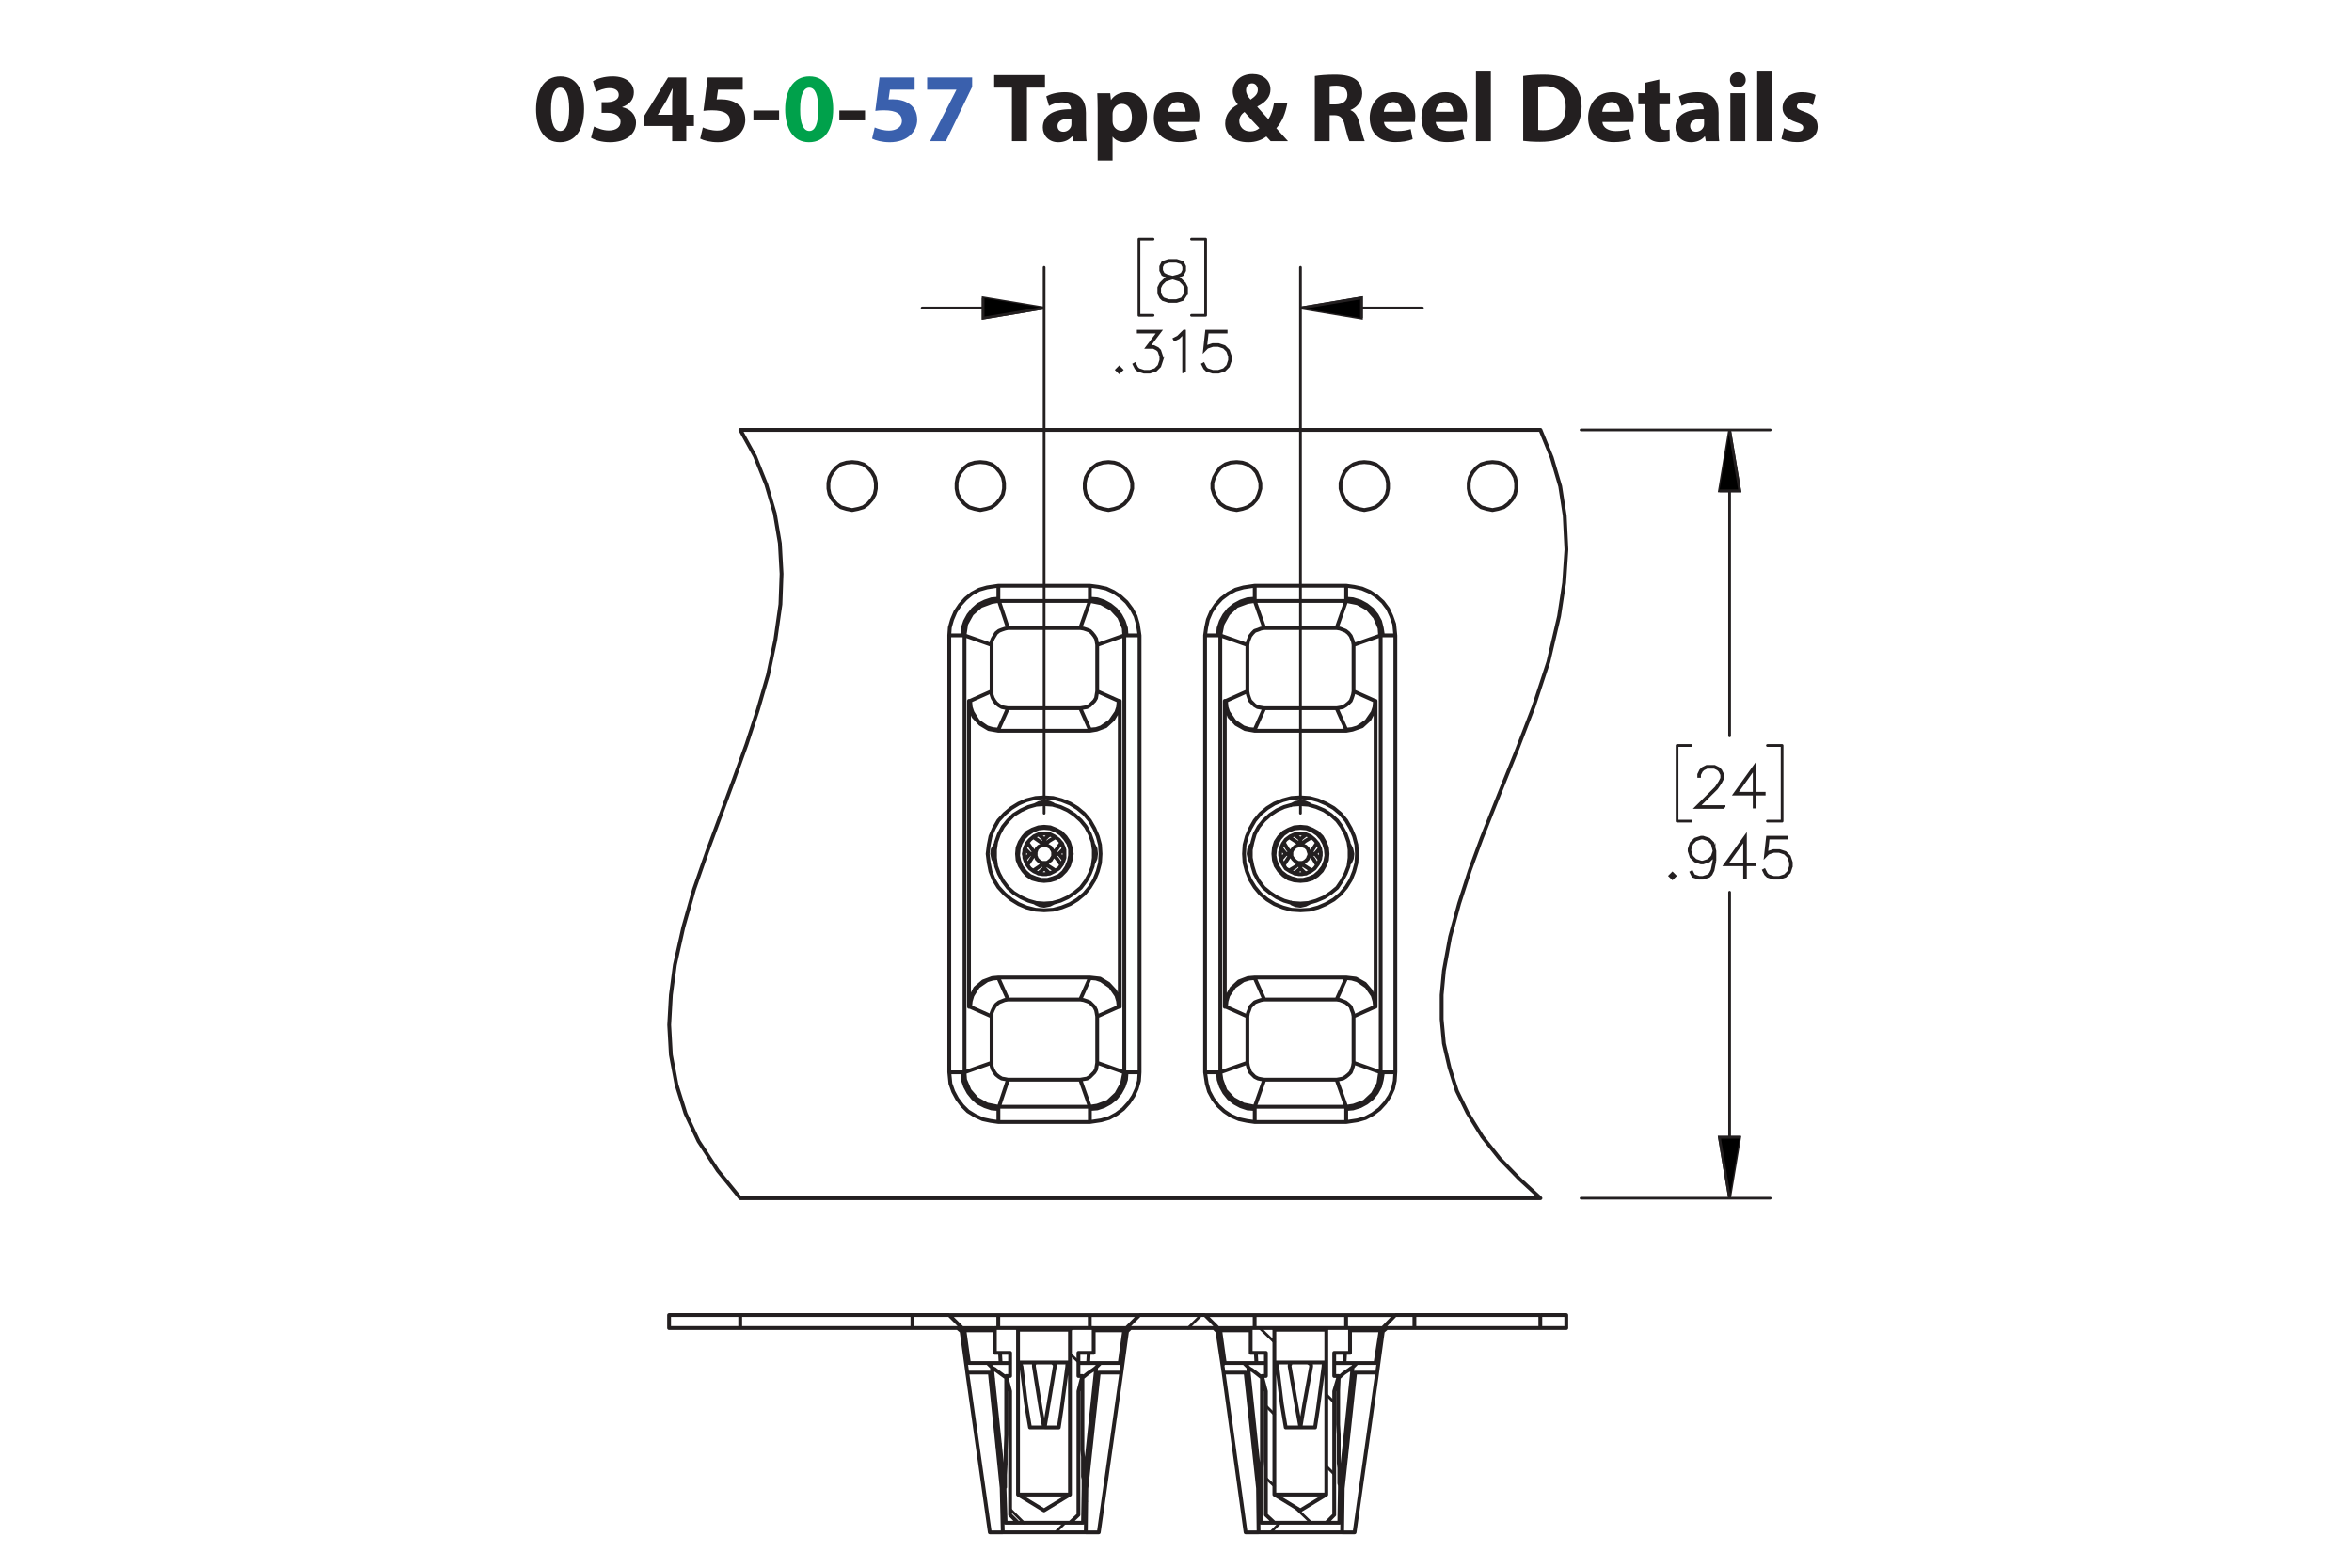 <?xml version="1.0" encoding="UTF-8"?><svg id="Layer_1" xmlns="http://www.w3.org/2000/svg" viewBox="0 0 432 288"><defs><style>.cls-1,.cls-2,.cls-3,.cls-4{stroke:#231f20;}.cls-1,.cls-3,.cls-4{stroke-width:.5px;}.cls-1,.cls-4{stroke-miterlimit:10;}.cls-5{fill:#3a60ad;}.cls-5,.cls-6,.cls-7{stroke-width:0px;}.cls-2{stroke-width:.7px;}.cls-2,.cls-3{stroke-linecap:round;stroke-linejoin:round;}.cls-2,.cls-3,.cls-4{fill:none;}.cls-6{fill:#00a14b;}.cls-7{fill:#231f20;}</style></defs><path class="cls-7" d="m107.28,20.024c0,3.619-1.458,6.104-4.447,6.104-3.025,0-4.357-2.719-4.375-6.032,0-3.385,1.44-6.067,4.465-6.067,3.133,0,4.357,2.791,4.357,5.996Zm-6.068.072c-.018,2.683.63,3.961,1.692,3.961s1.639-1.333,1.639-3.997c0-2.593-.558-3.961-1.657-3.961-1.008,0-1.692,1.278-1.674,3.997Z"/><path class="cls-7" d="m109.113,23.247c.486.252,1.603.72,2.719.72,1.422,0,2.143-.685,2.143-1.567,0-1.152-1.152-1.674-2.359-1.674h-1.116v-1.962h1.062c.918-.018,2.089-.36,2.089-1.351,0-.702-.576-1.224-1.728-1.224-.954,0-1.963.414-2.449.702l-.558-1.981c.702-.45,2.106-.882,3.619-.882,2.502,0,3.889,1.315,3.889,2.917,0,1.243-.703,2.215-2.143,2.719v.036c1.405.252,2.539,1.315,2.539,2.845,0,2.07-1.818,3.583-4.79,3.583-1.512,0-2.791-.397-3.475-.829l.558-2.052Z"/><path class="cls-7" d="m123.46,25.93v-2.791h-5.186v-1.782l4.429-7.13h3.349v6.86h1.404v2.052h-1.404v2.791h-2.593Zm0-4.843v-2.593c0-.703.036-1.422.09-2.179h-.072c-.378.756-.684,1.44-1.081,2.179l-1.566,2.557v.036h2.629Z"/><path class="cls-7" d="m136.421,16.477h-4.537l-.252,1.8c.252-.036.468-.036.756-.036,1.117,0,2.251.252,3.079.847.882.594,1.422,1.566,1.422,2.935,0,2.179-1.873,4.106-5.023,4.106-1.422,0-2.611-.324-3.259-.666l.486-2.052c.522.252,1.585.576,2.647.576,1.134,0,2.341-.54,2.341-1.783,0-1.206-.955-1.945-3.295-1.945-.648,0-1.099.036-1.585.108l.774-6.14h6.446v2.251Z"/><path class="cls-7" d="m143.098,20.294v1.818h-4.717v-1.818h4.717Z"/><path class="cls-6" d="m153.035,20.024c0,3.619-1.458,6.104-4.447,6.104-3.025,0-4.357-2.719-4.375-6.032,0-3.385,1.44-6.067,4.465-6.067,3.133,0,4.357,2.791,4.357,5.996Zm-6.068.072c-.018,2.683.63,3.961,1.692,3.961s1.639-1.333,1.639-3.997c0-2.593-.558-3.961-1.657-3.961-1.008,0-1.692,1.278-1.674,3.997Z"/><path class="cls-7" d="m158.884,20.294v1.818h-4.718v-1.818h4.718Z"/><path class="cls-5" d="m167.992,16.477h-4.537l-.252,1.8c.252-.036.468-.036.756-.036,1.117,0,2.251.252,3.079.847.882.594,1.422,1.566,1.422,2.935,0,2.179-1.873,4.106-5.023,4.106-1.422,0-2.611-.324-3.259-.666l.486-2.052c.522.252,1.585.576,2.647.576,1.134,0,2.341-.54,2.341-1.783,0-1.206-.955-1.945-3.295-1.945-.648,0-1.099.036-1.585.108l.774-6.14h6.446v2.251Z"/><path class="cls-5" d="m178.559,14.226v1.728l-4.826,9.975h-2.899l4.826-9.417v-.036h-5.366v-2.251h8.265Z"/><path class="cls-7" d="m185.865,16.099h-3.259v-2.305h9.327v2.305h-3.313v9.831h-2.754v-9.831Z"/><path class="cls-7" d="m197.116,25.93l-.162-.882h-.054c-.576.702-1.477,1.081-2.521,1.081-1.783,0-2.845-1.296-2.845-2.701,0-2.287,2.053-3.385,5.168-3.367v-.126c0-.468-.252-1.134-1.602-1.134-.9,0-1.855.306-2.431.666l-.504-1.765c.612-.342,1.818-.774,3.421-.774,2.935,0,3.871,1.728,3.871,3.799v3.061c0,.846.036,1.656.126,2.143h-2.466Zm-.324-4.159c-1.44-.018-2.557.324-2.557,1.386,0,.702.468,1.044,1.08,1.044.684,0,1.243-.45,1.422-1.008.036-.144.054-.306.054-.468v-.954Z"/><path class="cls-7" d="m201.614,20.078c0-1.152-.036-2.143-.072-2.953h2.377l.127,1.225h.036c.648-.936,1.657-1.423,2.935-1.423,1.927,0,3.655,1.675,3.655,4.483,0,3.205-2.035,4.718-3.998,4.718-1.062,0-1.891-.432-2.287-1.008h-.036v4.375h-2.737v-9.416Zm2.737,2.07c0,.216.018.414.054.576.18.738.81,1.296,1.603,1.296,1.188,0,1.891-.99,1.891-2.485,0-1.404-.63-2.466-1.855-2.466-.774,0-1.458.576-1.639,1.386-.036.144-.054.324-.054.486v1.206Z"/><path class="cls-7" d="m214.539,22.4c.09,1.135,1.206,1.675,2.485,1.675.936,0,1.692-.126,2.431-.36l.36,1.855c-.9.36-1.999.54-3.188.54-2.989,0-4.699-1.728-4.699-4.483,0-2.233,1.386-4.7,4.447-4.7,2.845,0,3.926,2.215,3.926,4.394,0,.468-.055.882-.091,1.08h-5.671Zm3.223-1.872c0-.666-.288-1.783-1.549-1.783-1.152,0-1.621,1.044-1.692,1.783h3.241Z"/><path class="cls-7" d="m233.386,25.93c-.252-.27-.504-.54-.792-.864-.792.612-1.891,1.062-3.331,1.062-2.935,0-4.231-1.747-4.231-3.439,0-1.602.919-2.754,2.305-3.475v-.072c-.521-.576-.918-1.477-.918-2.341,0-1.53,1.206-3.205,3.637-3.205,1.873,0,3.295,1.098,3.295,2.845,0,1.224-.72,2.269-2.394,3.115l-.018.072c.702.774,1.44,1.656,2.034,2.269.486-.756.864-1.873,1.026-2.953h2.449c-.324,1.837-.936,3.403-2.017,4.609.684.774,1.386,1.567,2.143,2.377h-3.188Zm-2.07-2.394c-.756-.756-1.746-1.855-2.737-2.971-.504.36-.954.882-.954,1.675,0,1.026.774,1.908,2.017,1.908.721,0,1.315-.27,1.675-.612Zm-2.449-6.986c0,.612.288,1.152.829,1.747.882-.612,1.332-1.081,1.332-1.783,0-.576-.342-1.206-1.062-1.206-.702,0-1.099.612-1.099,1.242Z"/><path class="cls-7" d="m241.502,13.956c.882-.144,2.196-.252,3.654-.252,1.801,0,3.062.27,3.926.954.72.576,1.116,1.422,1.116,2.539,0,1.548-1.099,2.61-2.143,2.989v.054c.846.342,1.315,1.152,1.62,2.269.378,1.368.757,2.953.99,3.421h-2.809c-.198-.342-.486-1.333-.847-2.827-.323-1.513-.846-1.927-1.962-1.945h-.828v4.771h-2.719v-11.974Zm2.719,5.222h1.08c1.368,0,2.179-.684,2.179-1.747,0-1.116-.757-1.674-2.017-1.692-.666,0-1.045.054-1.242.09v3.349Z"/><path class="cls-7" d="m254.192,22.4c.09,1.135,1.206,1.675,2.484,1.675.936,0,1.692-.126,2.431-.36l.36,1.855c-.9.36-1.999.54-3.188.54-2.988,0-4.699-1.728-4.699-4.483,0-2.233,1.387-4.7,4.447-4.7,2.845,0,3.926,2.215,3.926,4.394,0,.468-.055.882-.091,1.08h-5.671Zm3.223-1.872c0-.666-.288-1.783-1.549-1.783-1.152,0-1.62,1.044-1.692,1.783h3.241Z"/><path class="cls-7" d="m263.696,22.4c.09,1.135,1.206,1.675,2.484,1.675.936,0,1.692-.126,2.431-.36l.36,1.855c-.9.36-1.999.54-3.188.54-2.988,0-4.699-1.728-4.699-4.483,0-2.233,1.387-4.7,4.447-4.7,2.845,0,3.926,2.215,3.926,4.394,0,.468-.055.882-.091,1.08h-5.671Zm3.223-1.872c0-.666-.288-1.783-1.549-1.783-1.152,0-1.62,1.044-1.692,1.783h3.241Z"/><path class="cls-7" d="m271.094,13.146h2.736v12.784h-2.736v-12.784Z"/><path class="cls-7" d="m279.769,13.956c1.008-.162,2.322-.252,3.709-.252,2.305,0,3.799.414,4.969,1.296,1.261.936,2.053,2.431,2.053,4.573,0,2.323-.846,3.925-2.017,4.915-1.278,1.062-3.223,1.566-5.6,1.566-1.422,0-2.431-.09-3.114-.18v-11.919Zm2.755,9.903c.233.054.611.054.954.054,2.484.018,4.104-1.351,4.104-4.249.019-2.521-1.458-3.853-3.816-3.853-.612,0-1.009.054-1.242.108v7.94Z"/><path class="cls-7" d="m294.313,22.4c.091,1.135,1.207,1.675,2.485,1.675.935,0,1.692-.126,2.431-.36l.36,1.855c-.9.36-1.999.54-3.188.54-2.988,0-4.699-1.728-4.699-4.483,0-2.233,1.387-4.7,4.447-4.7,2.845,0,3.925,2.215,3.925,4.394,0,.468-.054.882-.09,1.08h-5.672Zm3.224-1.872c0-.666-.288-1.783-1.549-1.783-1.152,0-1.62,1.044-1.692,1.783h3.241Z"/><path class="cls-7" d="m304.772,14.604v2.521h1.963v2.017h-1.963v3.187c0,1.062.252,1.548,1.08,1.548.343,0,.612-.036.81-.072l.018,2.07c-.359.144-1.008.234-1.782.234-.882,0-1.62-.306-2.053-.756-.504-.522-.756-1.368-.756-2.611v-3.601h-1.171v-2.017h1.171v-1.909l2.683-.612Z"/><path class="cls-7" d="m313.322,25.93l-.162-.882h-.054c-.576.702-1.477,1.081-2.521,1.081-1.783,0-2.845-1.296-2.845-2.701,0-2.287,2.053-3.385,5.167-3.367v-.126c0-.468-.252-1.134-1.603-1.134-.9,0-1.855.306-2.431.666l-.504-1.765c.612-.342,1.818-.774,3.421-.774,2.935,0,3.871,1.728,3.871,3.799v3.061c0,.846.036,1.656.126,2.143h-2.467Zm-.324-4.159c-1.44-.018-2.557.324-2.557,1.386,0,.702.469,1.044,1.081,1.044.684,0,1.242-.45,1.422-1.008.036-.144.054-.306.054-.468v-.954Z"/><path class="cls-7" d="m320.647,14.676c0,.756-.576,1.369-1.476,1.369-.865,0-1.441-.612-1.423-1.369-.019-.792.558-1.386,1.44-1.386.882,0,1.44.594,1.458,1.386Zm-2.826,11.253v-8.805h2.736v8.805h-2.736Z"/><path class="cls-7" d="m322.753,13.146h2.736v12.784h-2.736v-12.784Z"/><path class="cls-7" d="m327.685,23.535c.505.306,1.549.666,2.359.666.828,0,1.17-.288,1.17-.738s-.271-.666-1.296-1.008c-1.819-.612-2.522-1.603-2.503-2.647,0-1.638,1.404-2.881,3.583-2.881,1.026,0,1.944.234,2.484.504l-.486,1.891c-.396-.216-1.152-.504-1.908-.504-.666,0-1.044.271-1.044.72,0,.415.342.63,1.422,1.008,1.675.576,2.377,1.423,2.394,2.719,0,1.639-1.296,2.845-3.816,2.845-1.152,0-2.179-.252-2.846-.612l.486-1.962Z"/><path class="cls-1" d="m217.932,53.915l-.732,1.104-1.097.353h-1.432l-1.087-.353-.383-.373-.364-.731v-1.094l.364-.736.733-.721,1.121-.373-.757-.182-.738-.373-.369-.741v-.746l.369-.75,1.111-.363h1.432l1.107.363.373.75v.746l-.373.741-.738.373-.752.182.04.01,1.077.363.737.721.359.736v1.094Zm-.157-.039v-1.016l-.345-.672-.674-.687-1.038-.338-.335-.093-.33.093-1.038.338-.679.687-.339.672v1.016l.339.672.324.334,1.028.338h1.387l1.019-.338.679-1.006Zm-.354-4.219v-.667l-.334-.653-1.009-.338h-1.387l-1.008.338-.335.653v.667l.335.662.674.329,1.028.265,1.028-.265.674-.329.334-.662Z"/><path class="cls-1" d="m206.037,67.952l-.462.451-.462-.451.462-.461.462.461Zm-.221,0l-.241-.241-.241.241.241.24.241-.24Z"/><path class="cls-1" d="m213.372,66.206l-.359,1.084-.737.731-1.086.353h-1.077l-1.086-.353-.384-.373-.354-.711.143-.079.349.692.325.334,1.027.338h1.038l1.027-.338.673-.677.344-1.025v-.682l-.344-1.025-.334-.319-.674-.344h-1.2l2.114-2.811h-3.712v-.162h4.036l-2.114,2.812h.915l.737.363.373.383.359,1.084v.727Z"/><path class="cls-1" d="m217.565,68.305h-.162v-7.197l-.924.937-.718.348-.079-.137.693-.353,1.077-1.065h.112v7.467Z"/><path class="cls-1" d="m225.986,66.206l-.358,1.084-.738.731-1.086.353h-1.077l-1.086-.353-.384-.373-.353-.711.143-.079.349.692.324.334,1.028.338h1.037l1.027-.338.674-.677.344-1.025v-.682l-.344-1.025-.674-.672-1.027-.343h-1.037l-1.028.343-.491.505.379-3.469h3.599v.162h-3.456l-.32,2.86.212-.201,1.086-.358h1.077l1.086.358.738.736.358,1.084v.727Z"/><path class="cls-1" d="m316.672,148.334h-5.125l3.654-3.636.694-1.045.344-.687v-.662l-.344-.672-.33-.334-.679-.338h-1.367l-.674.338-.335.334-.344.672v.334h-.157v-.373l.358-.736.374-.368.738-.363h1.45l.733.363.374.368.363.736v.746l-.363.721-.714,1.065-3.398,3.385h4.746v.152Z"/><path class="cls-1" d="m324.04,145.881h-1.683v2.385h-.162v-2.385h-3.604l3.767-5.254v5.092h1.683v.162Zm-1.845-.162v-4.587l-3.285,4.587h3.285Z"/><path class="cls-1" d="m307.65,160.912l-.462.451-.462-.451.462-.461.462.461Zm-.221,0l-.241-.24-.241.24.241.24.241-.24Z"/><path class="cls-1" d="m314.989,158.111l-.35,1.775-.363.722-.384.373-1.087.352h-.729l-1.106-.352-.364-.731.143-.083.345.677,1.008.339h.685l1.027-.339.32-.334.344-.682.354-1.741v-1.257l-.202.604-.737.736-1.087.363h-.374l-1.087-.363-.738-.736-.358-1.084v-.373l.358-1.084.738-.731,1.087-.362h.374l1.087.362.737.731.359,1.438v1.781Zm-.157-1.772l-.345-1.364-.674-.677-1.027-.339h-.335l-1.028.339-.674.677-.344,1.02v.334l.344,1.025.674.672,1.028.344h.335l1.027-.344.674-.672.345-1.016Z"/><path class="cls-1" d="m322.278,158.881h-1.683v2.385h-.162v-2.385h-3.604l3.767-5.254v5.093h1.683v.161Zm-1.845-.161v-4.588l-3.285,4.588h3.285Z"/><path class="cls-1" d="m329.017,159.166l-.359,1.084-.737.731-1.087.352h-1.077l-1.087-.352-.384-.373-.354-.712.143-.078.35.691.324.334,1.028.339h1.038l1.027-.339.674-.677.345-1.025v-.683l-.345-1.025-.674-.672-1.027-.344h-1.038l-1.028.344-.491.506.378-3.469h3.601v.161h-3.458l-.319,2.86.212-.201,1.087-.357h1.077l1.087.357.737.736.359,1.084v.727Z"/><path class="cls-4" d="m317.68,220.126l-1.867-11.201h3.734l-1.867,11.201m0-141.149l1.867,11.201h-3.734l1.867-11.201m-78.82-22.401l11.201-1.867v3.734l-11.201-1.867m-47.084,0l-11.201,1.867v-3.734l11.201,1.867"/><path class="cls-3" d="m317.68,220.126v-56.211m0-84.939v56.211m-27.276,84.939h34.743m-34.743-141.149h34.743m2.178,71.871h-2.696m2.696-13.897v13.897m-2.696-13.897h2.696m-19.29,13.897h2.593m-2.593-13.897v13.897m2.593-13.897h-2.593m-69.175-80.375h22.401m-69.486,0h-22.401m69.486,92.821V49.108m-47.084,100.288V49.108m29.661,8.815h-2.593m2.593-14.001v14.001m-2.593-14.001h2.593m-12.238,14.001h2.593m-2.593-14.001v14.001m2.593-14.001h-2.593"/><path class="cls-1" d="m317.68,220.126l-1.867-11.201h3.734m-1.867-129.949l1.867,11.201h-3.734m-76.953-33.602l11.201-1.867v3.734m-58.285-1.867l-11.201,1.867v-3.734"/><path class="cls-3" d="m234.089,246.572l-2.696-2.593m13.69,13.69l-1.452-1.452m-9.541,3.63l-1.556-1.556m12.549,12.549l-1.452-1.452m-9.541,3.63l-1.556-1.452m8.297,8.193l-2.904-2.8m-49.885,2.8l-2.489-2.489m12.549-27.068l-1.556-1.452m28.002,2.074l.415-.415m-25.927,25.927l.519-.519m-5.704,5.704l1.763-1.763m22.609-35.78l2.385-2.385m-20.327,20.327l.622-.622m-16.801,16.801l.519-.519m-1.452-11.823l.519-.519m-1.763-11.408l.519-.519m64.197,15.038l.622-.622m-13.897,13.793l1.763-1.763"/><path class="cls-2" d="m254.002,243.98h-5.912m-65.545,0h-5.808m30.18,0h-5.912m28.624,0h-5.912m23.335,4.563l-.104,1.867m-46.981-1.867l-.104,1.867m30.906,0l-.104-1.867m-46.877,1.867l-.104-1.867m8.193,13.69l.726-4.356,1.141-6.845m-1.867,11.201h2.593m1.556-11.201l-1.037,7.778-.519,3.422m1.97-11.927h-.104l-.104.104-.104.207-.104.207v.207m-2.282,0v-.415l-.207-.104-.104-.104-.207-.104h-.104m-3.941,11.927l-.726-4.356-.83-6.845m1.556,11.201h2.593m-1.867-11.201l1.244,7.778.622,3.422m-1.348-11.927h-.207l-.104.104-.207.207v.415m-2.282,0l-.104-.207v-.207l-.104-.104-.104-.104-.104-.104m-.207-6.015h9.541m-9.541,6.015h.207m0,0h3.215m0,0h2.696m0,0h3.319m0,0h.104m42.314,11.927l.726-4.356,1.244-6.845m-1.97,11.201h2.696m1.556-11.201l-1.037,7.778-.519,3.422m1.867-11.927h-.104v.104l-.104.207-.104.207v.207m-2.282,0v-.207l-.104-.207-.104-.104-.207-.104-.207-.104m-4.045,11.927l-.726-4.356-.83-6.845m1.556,11.201h2.696m-1.97-11.201l1.348,7.778.622,3.422m-1.348-11.927h-.207l-.207.104-.104.207-.104.207v.207m-2.282,0v-.207l-.104-.207-.104-.104v-.104l-.104-.104m3.215,0h2.696m-6.119-6.015h9.541m-9.541,6.015h.207m0,0h3.215m2.696,0h3.215m0,0h.207m-13.171-8.712h16.801m-63.886,0h16.801m47.084,0h9.023m-9.023,2.385v-2.385m-47.084,0h9.127m-9.127,2.385v-2.385m-25.824,0h9.023m0,0v2.385m37.958-2.385h9.127m0,0v2.385m17.527.415h5.497m-52.581,0h5.6m17.631,0h5.6m-52.581,0h5.6m42.003,7.778l4.045,29.35m2.385,0h-2.385m-51.129-29.35l4.148,29.35m2.385,0h-2.385m24.165-29.35l-4.148,29.35m0,0h-2.385m53.514-29.35l-4.148,29.35m0,0h-2.282m-1.452-31.113h4.148m-20.742,0h4.045m-34.432,0h4.045m-20.742,0h4.148m13.275,2.696h-.104m-13.793,0h-.104m62.952-1.452l.415-.311.207-.104m0,.415h-.622m0,0l-.933.622-.933.83m-45.114-1.452l.415-.311.104-.104m0,.415h-.519m0,0l-.933.622-1.037.83m.207,20.327h0v-1.659l-.104-.519v-3.63l-.104-1.244v-13.275m30.491-1.867l.104.104.311.207.207.104m-47.707-.415l.104.104.415.207.104.104m1.659,21.779v-.104l.104-.104v-2.282l.104-1.97v-2.385l.104-3.008v-10.475m-1.97-1.452l.83.622,1.141.83m-1.97-1.452h-.622m-7.882-10.06h-6.741m53.722,0h-12.03m50.507,0h-3.526m3.526,2.385h-5.082m-31.735,0h-15.349m-31.735,0h-8.297m88.672-2.385l-2.696,2.8m-.933,6.015l.933-6.015m-.933,6.015h-3.422m0,0l-.83.83m0,.415v-.415m0,.415l-2.282,21.779m-14.416,6.326h14.312m-16.697-28.52v.415m0-.415l-.83-.83m0,0h-3.526m0,0l-.83-6.015m0,0l-2.8-2.8m-12.03,0l-2.8,2.8m-.83,6.015l.83-6.015m-.83,6.015h-3.526m0,0l-.83.83m0,.415v-.415m0,.415l-2.282,21.779m0,0l-.104,6.326m-14.208,0h14.208m-14.208,0l-.207-6.326m0,0l-2.282-21.779m0-.415v.415m0-.415l-.83-.83m0,0h-3.422m0,0l-.83-6.015m0,0l-2.8-2.8m1.556,2.385l.726.622m1.037,7.571l-1.037-7.571m1.037,7.571h4.148m2.178,21.261l-2.178-21.261m2.385,29.35h15.245m2.385-29.35h4.148m0,0l1.037-7.571m0,0l.622-.622m15.349,0l.622.622m1.141,7.571l-1.141-7.571m1.141,7.571h4.045m2.282,21.261l-2.282-21.261m2.385,29.35h15.349m2.385-29.35h4.045m0,0l1.037-7.571m0,0l.726-.622m-5.808,8.193l-2.282,21.261m-44.803-21.261l-2.282,21.261m31.632,8.089l-.104-8.089m15.556,0l-.104,8.089m-62.33,0l-.207-8.089m15.556,0l-.104,8.089m32.15-8.089l-2.282-21.779m.622,0l.83.622,1.037.83m-1.867-1.452h-.622m2.385,28.105l-.104-6.326m14.519,0l-.104,6.326m.104-6.326h0v-.519l-.104-.415v-2.8l-.104-.933v-5.186l-.104-1.867v-6.223l.104-2.385m0,0h-.104m-13.897,0h-.104m-.207,20.327h0v-1.141l.104-1.867.104-1.97v-15.349m28.002-9.127v-2.385m23.127,0h-23.127m0,2.385h23.127m.104-2.385h4.667m-4.771,2.385v-2.385m.104,2.385h4.667m-164.796-2.385h13.068m-13.068,2.385h13.068m31.632-2.385v2.385m0-2.385h-31.632m0,0v2.385m0,0h31.632m29.246,0h-10.06m9.749,30.595h-9.541m0,5.186l-1.452-1.452m10.993,1.452h-9.541m11.097-1.452l-1.556,1.452m1.556-24.165v22.712m.726-25.513l-.726,2.8m0-2.8h.726m-.726-4.252v4.252m2.8-4.252h-2.8m2.8-4.563v4.563m-4.045-4.563h4.045m-4.356.311l.311-.311m-.311,30.595v-30.283m-4.771,33.187l4.771-2.904m-9.541,0l4.771,2.904m-4.771-33.187v30.283m-.207-30.595l.207.311m-4.252-.311h4.045m-4.045,4.563v-4.563m2.8,4.563h-2.8m2.8,4.252v-4.252m-.726,4.252h.726m0,2.8l-.726-2.8m.726,25.513v-22.712m58.285-11.616h-9.956m9.749,30.595h-9.541m9.541,5.186h-9.541m10.993-24.165v22.712m.83-25.513l-.83,2.8m0-2.8h.83m-.83-4.252v4.252m2.904-4.252h-2.904m2.904-4.563v4.563m-4.148-4.563h4.148m-4.356.311l.207-.311m-.207,30.595v-30.283m-4.771,33.187l4.771-2.904m-9.541,0l4.771,2.904m-4.771-33.187v30.283m-.207-30.595l.207.311m-4.356-.311h4.148m-4.148,4.563v-4.563m2.8,4.563h-2.8m2.8,4.252v-4.252m-.726,4.252h.726m0,2.8l-.726-2.8m.726,25.513v-22.712m1.556,24.165l-1.556-1.452m12.549,0l-1.452,1.452m-47.084-29.454v-6.015m-9.541,0v6.015m56.626,0v-6.015m-9.541,0v6.015m53.618-6.326v-2.385m-164.796,0v2.385"/><path class="cls-2" d="m188.768,158.833h0m1.141-4.978h0m3.837,6.119v-.104m1.141-4.978h0m40.862,3.941h.104m1.037-4.978h0m3.941,6.119v-.104m1.037-4.978h0m-12.03,3.526l.104.207m-47.188-.207l.104.207m18.668-31.632l-.104.622-.104.622-.311.519-.415.415-.415.415-.519.311-.622.104-.622.104m-16.282,56.626v-.622l.207-.519.311-.622.311-.415.519-.415.519-.207.519-.207.622-.104m63.471-56.626l-.104.622-.207.622-.207.519-.415.415-.519.415-.519.311-.519.104-.622.104m-13.275,0l-.622-.104-.622-.104-.519-.311-.415-.415-.415-.415-.207-.519-.207-.622-.104-.622m16.386,56.626l.622.104.519.207.519.207.519.415.415.415.207.622.207.519.104.622m-63.471-56.626l-.622-.104-.519-.104-.519-.311-.519-.415-.311-.415-.311-.519-.207-.622v-.622m16.282,56.626l.622.104.622.207.519.207.415.415.415.415.311.622.104.519.104.622m27.587,0l.104-.622.207-.519.207-.622.415-.415.415-.415.519-.207.622-.207.622-.104m-2.282-24.994l-.415-.83-.207-.933.104-.83.311-.726.207-.207m7.156-7.156l.83-.415.933-.207.83.104.726.311.207.207m7.156,7.156l.415.83.207.933-.104.83-.311.726-.207.207m-7.156,7.156l-.83.415-.933.207-.83-.104-.726-.311-.207-.207m-54.24-7.156l-.415-.83-.207-.933.104-.83.415-.726.104-.207m7.156-7.156l.83-.415.933-.207.83.104.726.311.311.207m7.156,7.156l.415.83.104.933-.104.83-.311.726-.104.207m-7.156,7.156l-.83.415-1.037.207-.726-.104-.726-.311-.311-.207m40.447-31.735l1.763-3.941m13.275,0l1.763,3.941m-1.763-3.941h-13.275m-48.847,3.941l1.763-3.941m13.275,0l1.763,3.941m-1.763-3.941h-13.275m62.122,49.574l-1.763,3.941m-13.275,0l-1.763-3.941m1.763,3.941h13.275m-45.321-3.941l-1.763,3.941m-13.275,0l-1.763-3.941m1.763,3.941h13.275m48.847-4.045v.104m5.289,5.289l-.104-1.037-.311-1.037-1.141-1.659-1.659-1.141-1.037-.311-1.037-.104m0-45.633l1.037-.104,1.037-.311,1.659-1.141,1.141-1.659.311-.933.104-1.141m-5.289,5.289v.207m-63.886,45.425l-1.037.104-1.037.311-1.659,1.141-1.037,1.659-.311,1.037-.104,1.037m5.186-5.289v-.104m47.084.104l-1.037.104-1.037.311-1.659,1.141-1.141,1.659-.311,1.037-.104,1.037m5.289-5.289v-.104m-30.283-45.529l1.141-.104.933-.311,1.659-1.141,1.141-1.659.311-.933.104-1.141m-5.289,5.289v.207m0,45.321v.104m5.289,5.289l-.104-1.037-.311-1.037-1.141-1.659-1.659-1.141-.933-.311-1.141-.104m-16.801-45.425v-.207m-5.186-5.289l.104,1.141.311.933,1.037,1.659,1.659,1.141,1.037.311,1.037.104m47.084.207v-.207m-5.289-5.289l.104,1.141.311.933,1.141,1.659,1.659,1.141,1.037.311,1.037.104m-28.313,22.816l-.104,1.659-.415,1.556-.622,1.556-.83,1.348-1.037,1.244-1.244,1.037-1.348.83-1.556.622-1.556.415-1.659.104-1.556-.104-1.659-.415-1.452-.622-1.348-.83-1.244-1.037-1.141-1.244-.83-1.348-.622-1.556-.311-1.556-.207-1.659.207-1.659.311-1.556.622-1.452.83-1.452,1.141-1.244,1.244-1.037,1.348-.83,1.452-.622,1.659-.415,1.556-.104,1.659.104,1.556.415,1.556.622,1.348.83,1.244,1.037,1.037,1.244.83,1.452.622,1.452.415,1.556.104,1.659m-1.97-22.609h-16.801m0,0l-1.763-.311-1.556-.933-1.244-1.348-.726-1.659-.104-1.244m0,56.211l.311-1.763.83-1.659,1.452-1.244,1.659-.622,1.141-.104m0,0h16.801m0,0l1.867.207,1.556.933,1.244,1.348.726,1.763.104,1.141m0-56.211l-.311,1.867-.933,1.556-1.348,1.244-1.659.622-1.244.207m38.684,32.98l-1.659-.104-1.556-.415-1.556-.622-1.348-.83-1.244-1.037-1.037-1.244-.83-1.348-.622-1.556-.415-1.556-.104-1.659.104-1.659.415-1.556.622-1.452.83-1.452,1.037-1.244,1.244-1.037,1.348-.83,1.556-.622,1.556-.415,1.659-.104,1.659.104,1.556.415,1.452.622,1.452.83,1.244,1.037,1.037,1.244.83,1.452.622,1.452.415,1.556.104,1.659-.104,1.659-.415,1.556-.622,1.556-.83,1.348-1.037,1.244-1.244,1.037-1.452.83-1.452.622-1.556.415-1.659.104m8.4-32.98h-16.801m0,0l-1.763-.311-1.659-.933-1.244-1.348-.622-1.659-.207-1.244m0,56.211l.311-1.763.933-1.659,1.348-1.244,1.659-.622,1.244-.104m0,0h16.801m0,0l1.763.207,1.659.933,1.141,1.348.726,1.763.104,1.141m0-56.211l-.311,1.867-.83,1.556-1.348,1.244-1.763.622-1.141.207m-65.13,52.477l-3.941-1.763m-.207,0h.207m-.207,0v-56.211m.207,0h-.207m.207,0l3.941-1.763m0,0v-8.504m0,76.746v-8.504m19.394,0l3.941-1.763m-3.941,10.267v-8.504m0-68.241v8.504m3.941,1.763l-3.941-1.763m4.148,1.763h-.207m.207,56.211v-56.211m-.207,56.211h.207m42.936,1.763l3.941-1.763m-3.941,10.267v-8.504m0-68.241v8.504m3.941,1.763l-3.941-1.763m4.045,1.763h-.104m.104,56.211v-56.211m-.104,56.211h.104m-23.542,1.763l-3.941-1.763m-.207,0h.207m-.207,0v-56.211m.207,0h-.207m.207,0l3.941-1.763m0,0v-8.504m0,76.746v-8.504m16.386-71.353h-13.275m-33.809,0h-13.275m47.084,82.968h13.275m-60.359,0h13.275m55.174-1.348l-4.978-1.763m0,0l-.104.622-.207.622-.207.519-.415.415-.519.415-.519.311-.519.104-.622.104m0,0l1.763,4.978m0-92.924l-1.763,4.978m0,0l.622.104.519.207.519.207.519.415.415.519.207.519.207.519.104.622m0,0l4.978-1.763m-71.456,1.763l-4.978-1.763m4.978,1.763v-.622l.207-.519.311-.519.311-.519.519-.415.519-.207.622-.207.519-.104m0,0l-1.659-4.978m16.697,0l-1.763,4.978m0,0l.622.104.622.207.519.207.415.415.415.519.311.519.104.519.104.622m0,0l4.978-1.763m22.609,1.763l-4.978-1.763m4.978,1.763l.104-.622.207-.519.207-.519.415-.519.415-.415.622-.207.519-.207.622-.104m0,0l-1.763-4.978m-23.957,86.598l-4.978-1.763m0,0l-.104.622-.104.622-.311.519-.415.415-.415.415-.519.311-.622.104-.622.104m0,0l1.763,4.978m-16.697,0l1.659-4.978m0,0l-.519-.104-.622-.104-.519-.311-.519-.415-.311-.415-.311-.519-.207-.622v-.622m-4.978,1.763l4.978-1.763m48.329,8.089l1.763-4.978m0,0l-.622-.104-.519-.104-.622-.311-.415-.415-.415-.415-.207-.519-.207-.622-.104-.622m-4.978,1.763l4.978-1.763m18.149-84.835l2.074.415,1.867,1.037,1.348,1.556.83,1.97.104,1.348m-29.35,0l.415-2.074,1.037-1.867,1.556-1.452,1.97-.726,1.348-.207m-30.283,0l2.074.415,1.867,1.037,1.452,1.556.83,1.97.104,1.348m23.957,86.598l-2.074-.415-1.867-1.037-1.452-1.556-.726-1.97-.207-1.348m29.35,0l-.311,2.074-1.037,1.867-1.556,1.452-1.97.726-1.348.207m-70.108-86.598l.311-2.074,1.037-1.867,1.659-1.452,1.97-.726,1.244-.207m0,92.924l-2.074-.415-1.867-1.037-1.348-1.556-.83-1.97-.104-1.348m29.35,0l-.415,2.074-1.037,1.867-1.556,1.452-1.97.726-1.348.207m73.945-109.622l1.037-.207,1.037-.311.83-.622.726-.83.519-.933.207-1.037v-1.037l-.207-1.037-.519-.933-.726-.83-.83-.622-1.037-.311-1.037-.104-1.037.104-1.037.311-.83.622-.726.83-.519.933-.207,1.037v1.037l.207,1.037.519.933.726.83.83.622,1.037.311,1.037.207m-23.542,0l1.037-.207,1.037-.311.83-.622.726-.83.519-.933.207-1.037v-1.037l-.207-1.037-.519-.933-.726-.83-.83-.622-1.037-.311-1.037-.104-1.037.104-.933.311-.933.622-.726.83-.415.933-.311,1.037v1.037l.311,1.037.415.933.726.83.933.622.933.311,1.037.207m-23.439,0l1.037-.207.933-.311.933-.622.726-.83.415-.933.311-1.037v-1.037l-.311-1.037-.415-.933-.726-.83-.933-.622-.933-.311-1.037-.104-1.141.104-.933.311-.933.622-.622.83-.519.933-.311,1.037v1.037l.311,1.037.519.933.622.83.933.622.933.311,1.141.207m-23.542,0l1.037-.207.933-.311.933-.622.726-.83.415-.933.311-1.037v-1.037l-.311-1.037-.415-.933-.726-.83-.933-.622-.933-.311-1.037-.104-1.037.104-1.037.311-.83.622-.726.83-.519.933-.207,1.037v1.037l.207,1.037.519.933.726.83.83.622,1.037.311,1.037.207m-23.542,0l1.037-.207,1.037-.311.83-.622.726-.83.519-.933.207-1.037v-1.037l-.207-1.037-.519-.933-.726-.83-.83-.622-1.037-.311-1.037-.104-1.037.104-1.037.311-.83.622-.726.83-.519.933-.207,1.037v1.037l.207,1.037.519.933.726.83.83.622,1.037.311,1.037.207m-23.542,0l1.037-.207,1.037-.311.83-.622.726-.83.519-.933.207-1.037v-1.037l-.207-1.037-.519-.933-.726-.83-.83-.622-1.037-.311-1.037-.104-1.037.104-1.037.311-.83.622-.726.83-.519.933-.207,1.037v1.037l.207,1.037.519.933.726.83.83.622,1.037.311,1.037.207m126.423,126.423l-3.837-3.526-3.63-3.734-3.215-4.045-2.696-4.356-1.97-4.045-1.348-4.252-1.037-4.46-.415-4.46v-4.46l.415-4.46,1.141-6.223,1.659-6.119,1.97-6.119,2.178-5.912,3.215-8.089,3.215-7.986,3.111-8.089,2.696-8.193,1.97-8.4.933-6.119.415-6.119-.311-6.223-.83-5.393-1.556-5.289-2.074-5.082m-146.957,0h146.957m-146.957,0l2.696,4.874,2.074,5.186,1.556,5.289.933,5.497.311,5.6-.207,5.6-.933,6.534-1.348,6.43-1.867,6.43-2.074,6.326-2.282,6.326-2.489,6.741-2.489,6.741-2.385,6.845-1.97,6.949-1.556,6.949-.726,5.497-.311,5.497.311,5.497,1.037,5.497,1.659,5.289,2.385,5.082,3.526,5.393,4.148,5.082m146.957,0h-146.957m64.197-109.725h0m0,0v-.415m-16.801-2.385h16.801m-16.801,2.8v-.415m.104.415h-.104m.104,0h16.697m47.084,0h0m0,0v-.415m-16.801-2.385h16.801m-16.801,2.8v-.415m0,.415h0m0,0h16.801m-25.927,6.326l.207-1.452.311-1.452.622-1.452.83-1.244,1.037-1.141,1.244-.933,1.348-.726,1.452-.415,2.074-.311m0,2.385l-1.348.104-1.244.415-1.141.622-1.037.83-.83,1.037-.622,1.141-.415,1.244-.104,1.348m6.741-9.127v2.385m-30.283-2.385l1.556.207,1.452.311,1.348.622,1.244.83,1.141,1.037.933,1.244.726,1.348.415,1.452.311,2.074m-9.127-6.741v-2.385m6.741,9.127l-.104-1.348-.415-1.244-.622-1.141-.83-1.037-1.037-.83-1.141-.622-1.244-.415-1.348-.104m-25.824,6.741l.104-1.452.415-1.452.622-1.452.83-1.244,1.037-1.141,1.141-.933,1.348-.726,1.452-.415,2.074-.311m0,2.385l-1.244.104-1.244.415-1.244.622-.933.83-.83,1.037-.622,1.141-.415,1.244-.104,1.348m6.638-9.127v2.385m70.108,87.013h.104m-.104,0h.519m2.282-80.272v80.272m-2.8-80.272h.519m-.415,0h-.104m.104,0v80.272m-76.434-80.272h0m-.415,0h.415m-.415,0h-2.385m0,80.272v-80.272m2.8,80.272h-.415m.415,0h0m0,0v-80.272m29.35,80.272h0m0,0h.415m2.385-80.272v80.272m0-80.272h-2.385m-.415,0h.415m-.415,0h0m0,0v80.272m17.631-80.272h0m-.415,0h.415m-.415,0h-2.385m0,80.272v-80.272m2.8,80.272h-.415m.415,0h0m0,0v-80.272m-40.758,86.598h.104m-.104,0v.415m16.801,2.385h-16.801m16.801-2.8v.415m0-.415h0m0,0h-16.697m46.981,0h0m0,0v.415m16.801,2.385h-16.801m16.801-2.8v.415m0-.415h0m0,0h-16.801m-47.084,2.8l-1.452-.207-1.452-.311-1.348-.622-1.348-.83-1.037-1.037-.933-1.244-.726-1.348-.519-1.452-.207-2.074m9.023,6.741v2.385m-6.638-9.127l.104,1.348.415,1.244.622,1.141.83,1.037.933.83,1.244.622,1.244.415,1.244.104m-9.023-6.741h2.385m32.565,0l-.104,1.556-.415,1.452-.622,1.348-.83,1.244-1.037,1.141-1.244.933-1.348.726-1.452.415-2.074.311m6.741-9.127h2.385m-9.127,6.741l1.348-.104,1.244-.415,1.141-.622,1.037-.83.83-1.037.622-1.141.415-1.244.104-1.348m-6.741,9.127v-2.385m30.283,2.385l-1.452-.207-1.452-.311-1.452-.622-1.244-.83-1.141-1.037-.933-1.244-.726-1.348-.415-1.452-.311-2.074m9.127,6.741v2.385m-6.741-9.127l.104,1.348.415,1.244.622,1.141.83,1.037,1.037.83,1.141.622,1.244.415,1.348.104m-9.127-6.741h2.385m23.542-89.398l1.452.207,1.452.311,1.452.622,1.244.83,1.141,1.037.933,1.244.622,1.348.519,1.452.207,2.074m-9.023-6.741v-2.385m6.741,9.127l-.207-1.348-.311-1.244-.622-1.141-.83-1.037-1.037-.83-1.141-.622-1.348-.415-1.244-.104m9.023,6.741h-2.282m2.282,80.272l-.104,1.556-.311,1.452-.622,1.348-.83,1.244-1.037,1.141-1.244.933-1.348.726-1.452.415-2.074.311m6.741-9.127h2.282m-9.023,6.741l1.244-.104,1.348-.415,1.141-.622,1.037-.83.83-1.037.622-1.141.311-1.244.207-1.348m-6.741,9.127v-2.385m-8.4-51.648l-1.141.104-1.037.415-.933.622-.726.83-.519.933-.311,1.037-.104,1.141.207,1.037.415,1.037.622.933.933.726.933.415,1.141.311h1.037l1.141-.311.933-.415.83-.726.726-.933.415-1.037.207-1.037-.104-1.141-.311-1.037-.519-.933-.726-.83-.933-.622-1.037-.415-1.141-.104m0-.207l-1.141.104-1.037.415-.933.519-.83.83-.622.933-.311,1.037-.104,1.141.104,1.141.311,1.037.622.933.83.83.933.622,1.037.311,1.141.104,1.141-.104,1.037-.311.933-.622.83-.83.519-.933.415-1.037.104-1.141-.104-1.141-.415-1.037-.519-.933-.83-.83-.933-.519-1.037-.415-1.141-.104m0-4.148l-1.556.104-1.452.415-1.348.622-1.244.83-1.141,1.037-.933,1.141-.726,1.348-.415,1.452-.311,1.452v1.452l.311,1.556.415,1.348.726,1.348.933,1.244,1.141.933,1.244.83,1.348.622,1.452.415,1.556.104,1.452-.104,1.452-.415,1.452-.622,1.244-.83,1.141-.933.83-1.244.726-1.348.519-1.348.207-1.556v-1.452l-.207-1.452-.519-1.452-.726-1.348-.83-1.141-1.141-1.037-1.244-.83-1.452-.622-1.452-.415-1.452-.104m-47.084,4.356l-1.037.104-1.037.415-.933.622-.83.83-.519.933-.311,1.037-.104,1.141.207,1.037.415,1.037.726.933.83.726,1.037.415,1.037.311h1.141l1.037-.311,1.037-.415.83-.726.622-.933.415-1.037.207-1.037v-1.141l-.311-1.037-.622-.933-.726-.83-.933-.622-1.037-.415-1.141-.104m0-4.356l-1.452.104-1.452.415-1.348.622-1.348.83-1.037,1.037-.933,1.141-.726,1.348-.519,1.452-.207,1.452v1.452l.207,1.556.519,1.348.726,1.348.933,1.244,1.037.933,1.348.83,1.348.622,1.452.415,1.452.104,1.556-.104,1.452-.415,1.348-.622,1.244-.83,1.141-.933.933-1.244.726-1.348.519-1.348.207-1.556v-1.452l-.207-1.452-.519-1.452-.726-1.348-.933-1.141-1.141-1.037-1.244-.83-1.348-.622-1.452-.415-1.556-.104m0,4.148l-1.037.104-1.141.415-.933.519-.726.83-.622.933-.415,1.037-.104,1.141.104,1.141.415,1.037.622.933.726.83.933.622,1.141.311,1.037.104,1.141-.104,1.037-.311.933-.622.83-.83.622-.933.311-1.037.207-1.141-.207-1.141-.311-1.037-.622-.933-.83-.83-.933-.519-1.037-.415-1.141-.104m-3.526,3.941l.311.415.622.622m0,0h1.037m-1.037,0l-.726.83-.207.207m1.97-.933l-1.037-.104m2.593-2.696l-.726-.622-.207-.207m.933,1.867v-1.037m-.933,6.223l.311-.311.622-.519m0,0v-1.037m1.037-5.186l-.415.311-.519.519m0,0v1.037m0,4.356l.726.726.207.104m-.933-1.867v1.037m2.593-2.696l.726-.726.104-.311m-1.867,1.037h1.037m.83,1.037l-.311-.415-.519-.622m0,0l-1.037.104m-4.667-2.074h0m0,0l.726,1.037.726.933m1.556-1.659l-.311.104-.311.104-.311.104-.207.207-.207.207-.104.311-.104.311v.311m1.556-1.659l-.519-.415-1.348-.933m0,0h0m.519-.415l.311-.104.415-.104.311-.104h.726l.311.104.311.104.311.104m.622.415h0m0,0l-1.037.622-.83.726m1.556,1.659v-.311l-.104-.311-.207-.311-.104-.207-.311-.207-.207-.104-.311-.104-.311-.104m1.556,1.659l.415-.519,1.037-1.452m0,0h0m.415.622l.104.311.104.311v1.452l-.104.311-.104.311m-.415.622h0m0,0l-.726-1.037-.726-.83m-1.556,1.556h.311l.311-.104.207-.207.311-.207.104-.207.207-.311.104-.207v-.311m-1.556,1.556l.415.415,1.452.933m0,0h0m-.622.415l-.311.207h-.311l-.311.104h-.726l-.311-.104h-.415l-.311-.207m-.519-.415h0m0,0l.933-.622.933-.726m-1.556-1.556v.311l.104.207.104.311.207.207.207.207.311.207.311.104h.311m-1.556-1.556l-.519.415-.933,1.452m0,0h0m-.415-.622l-.104-.311-.104-.311v-1.452l.104-.311.104-.311m3.422-3.422l-1.037.104-1.037.415-.933.622-.83.83-.519.933-.311,1.037-.104,1.141.207,1.037.415,1.037.726.933.83.726,1.037.415,1.037.311h1.141l1.037-.311,1.037-.415.83-.726.622-.933.415-1.037.207-1.037v-1.141l-.311-1.037-.622-.933-.726-.83-.933-.622-1.037-.415-1.141-.104m0,8.504l1.037-.104.83-.415.83-.519.622-.83.311-.933.104-.933-.104-.933-.311-.933-.622-.726-.83-.622-.83-.415-1.037-.104-.933.104-.933.415-.726.622-.622.726-.311.933-.207.933.207.933.311.933.622.83.726.519.933.415.933.104m43.558-4.771l.311.415.519.622m0,0h1.037m-1.037,0l-.726.83-.104.207m1.867-.933l-1.037-.104m2.696-2.696l-.83-.622-.207-.207m.933,1.867l.104-1.037m-1.037,6.223l.415-.311.622-.519m0,0l-.104-1.037m1.141-5.186l-.415.311-.622.519m0,0v1.037m0,4.356l.726.726.207.104m-.933-1.867v1.037m2.696-2.696l.622-.726.207-.311m-1.867,1.037h1.037m.83,1.037l-.311-.415-.519-.622m0,0l-1.037.104m-4.667-2.074h0m0,0l.622,1.037.726.933m1.556-1.659l-.311.104-.207.104-.311.104-.207.207-.207.207-.207.311-.104.311v.311m1.556-1.659l-.415-.415-1.452-.933m0,0h0m.622-.415l.311-.104.311-.104.415-.104h.622l.415.104.311.104.311.104m.622.415h0m0,0l-1.037.622-.933.726m1.659,1.659l-.104-.311-.104-.311-.104-.311-.207-.207-.207-.207-.311-.104-.311-.104-.311-.104m1.659,1.659l.415-.519.933-1.452m0,0h0m.415.622l.104.311.104.311.104.415v.622l-.104.415-.104.311-.104.311m-.415.622h0m0,0l-.622-1.037-.726-.83m-1.659,1.556h.311l.311-.104.311-.207.207-.207.207-.207.104-.311.104-.207.104-.311m-1.659,1.556l.519.415,1.452.933m0,0h0m-.622.415l-.311.207h-.311l-.415.104h-.622l-.415-.104h-.311l-.311-.207m-.622-.415h0m0,0l1.037-.622.83-.726m-1.556-1.556v.311l.104.207.207.311.207.207.207.207.311.207.207.104h.311m-1.556-1.556l-.415.415-.933,1.452m0,0h0m-.415-.622l-.207-.311v-.311l-.104-.415v-.622l.104-.415v-.311l.207-.311m3.422-3.422l-1.141.104-1.037.415-.933.622-.726.83-.519.933-.311,1.037-.104,1.141.207,1.037.415,1.037.622.933.933.726.933.415,1.141.311h1.037l1.141-.311.933-.415.83-.726.726-.933.415-1.037.207-1.037-.104-1.141-.311-1.037-.519-.933-.726-.83-.933-.622-1.037-.415-1.141-.104m0,8.504l.933-.104.933-.415.726-.519.622-.83.415-.933.104-.933-.104-.933-.415-.933-.622-.726-.726-.622-.933-.415-.933-.104-.933.104-.933.415-.83.622-.519.726-.415.933-.104.933.104.933.415.933.519.83.83.519.933.415.933.104"/></svg>